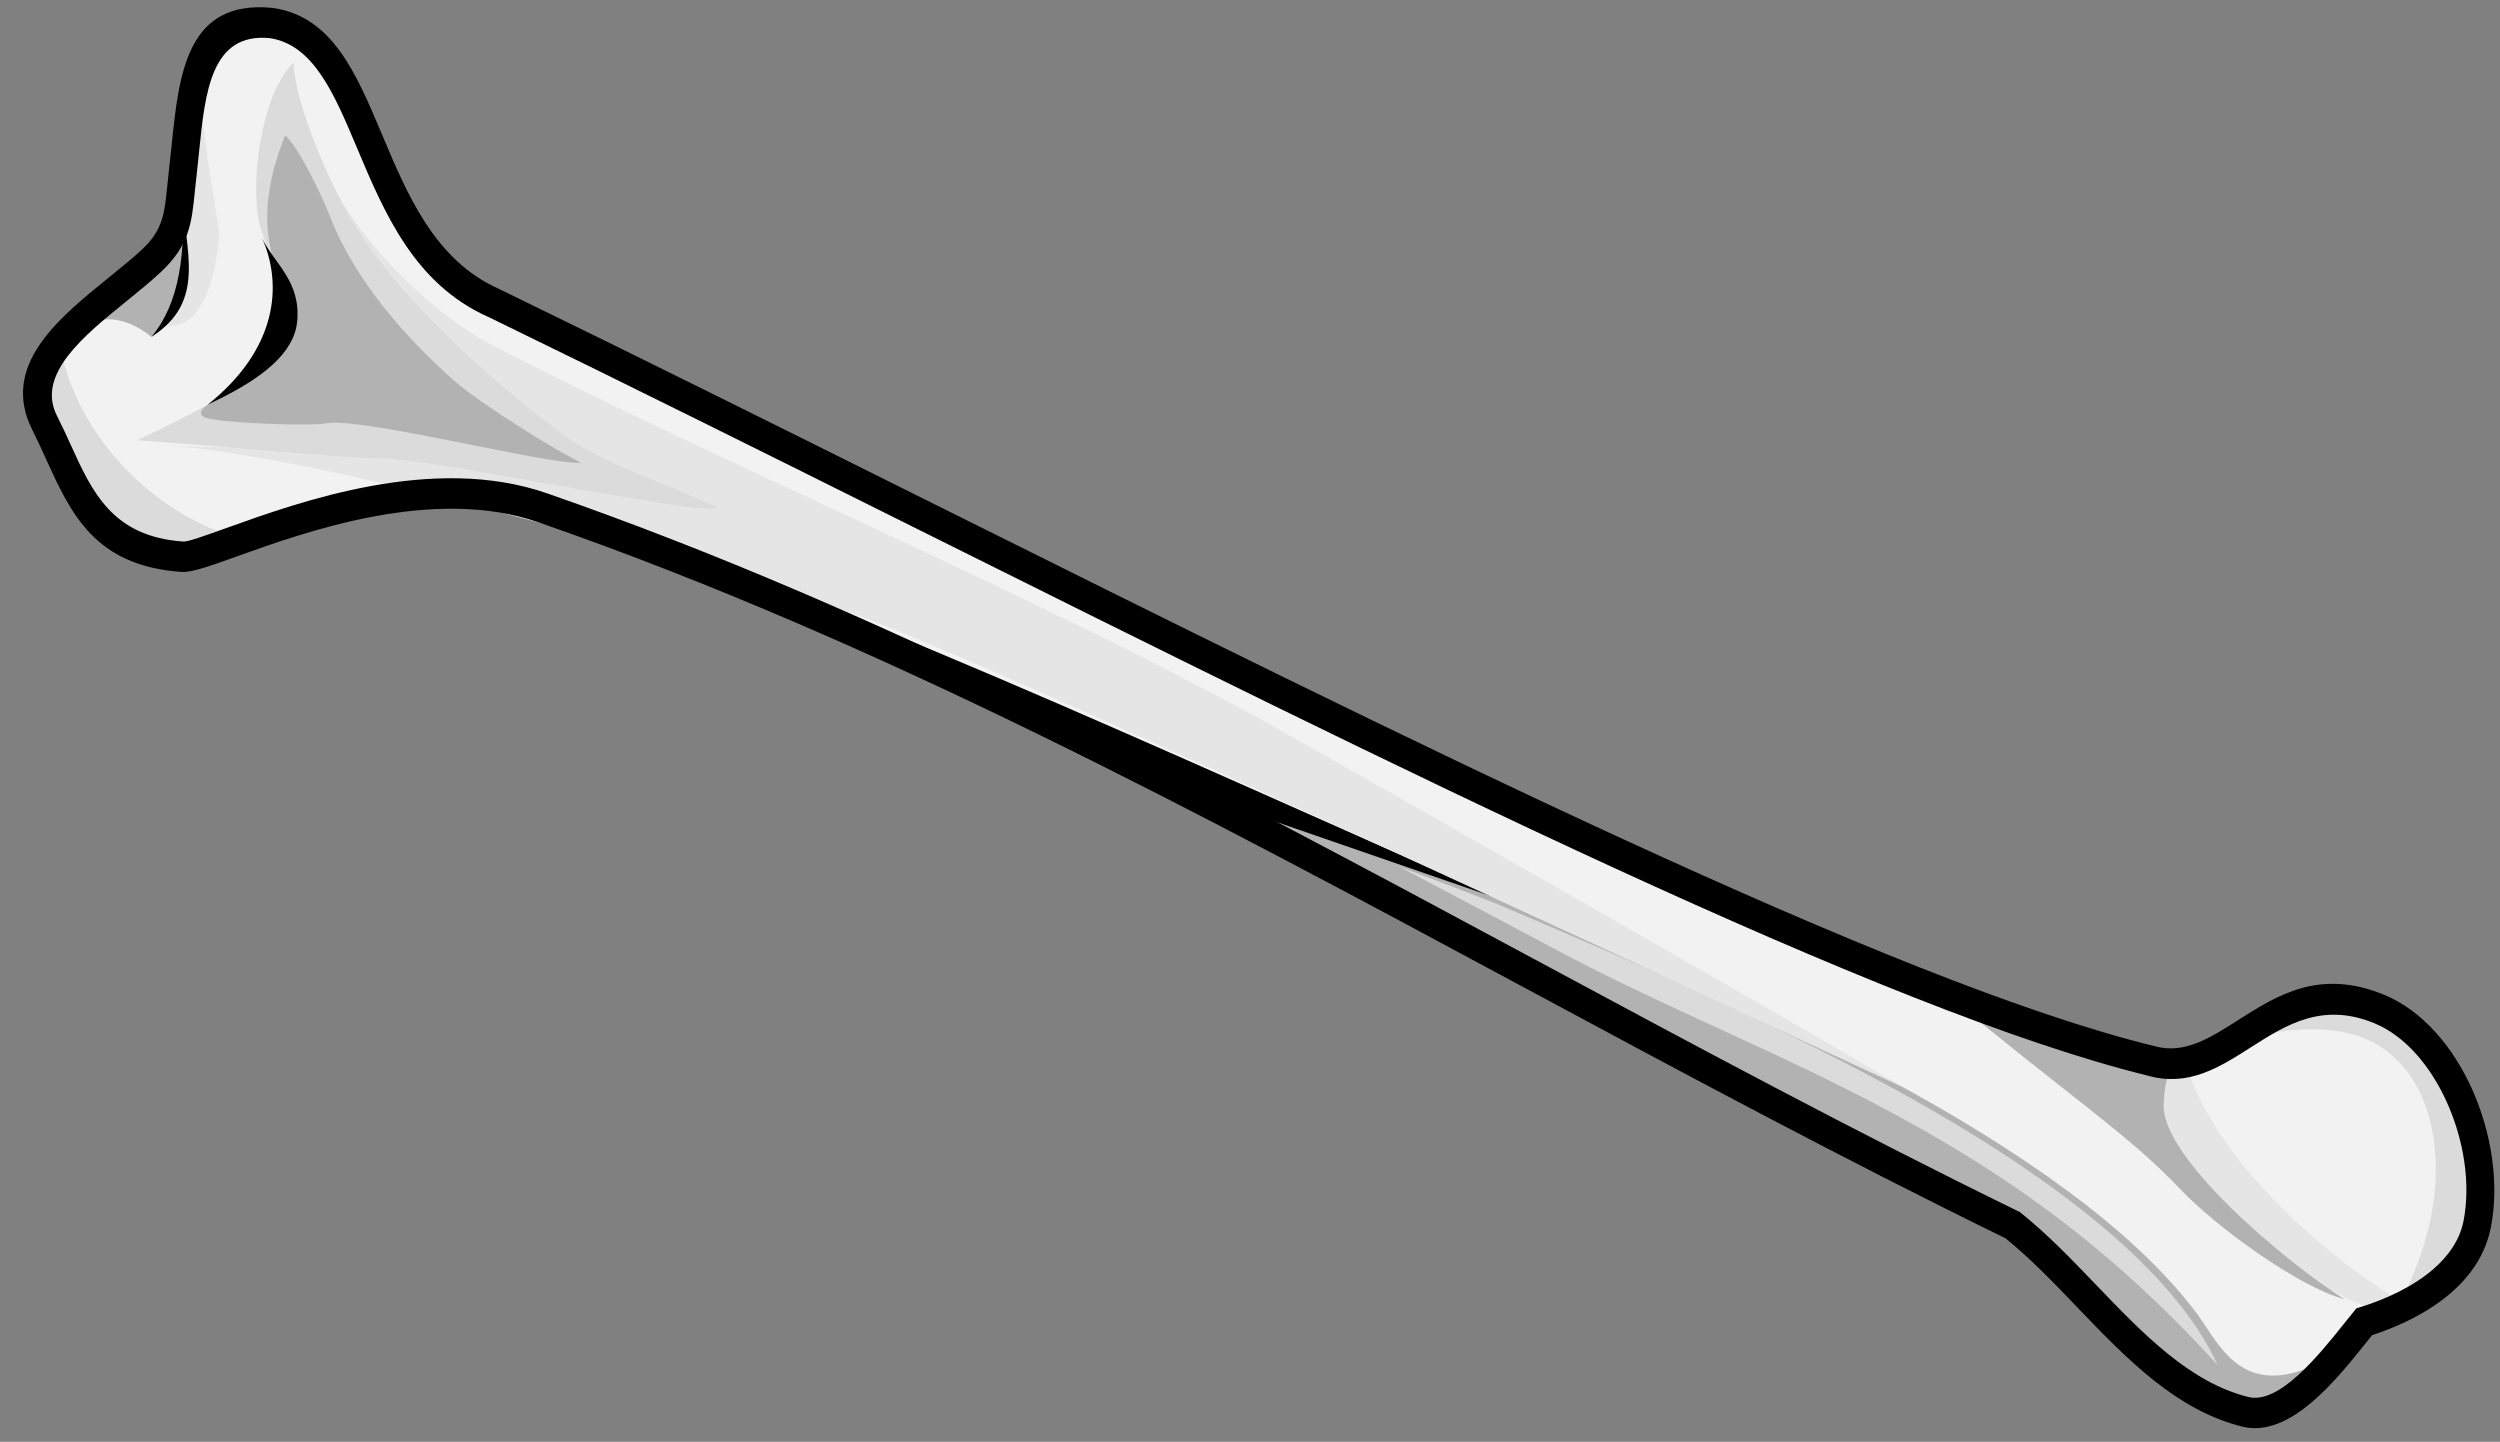<?xml version="1.0" encoding="UTF-8"?><svg xmlns="http://www.w3.org/2000/svg" xmlns:xlink="http://www.w3.org/1999/xlink" height="219.5" preserveAspectRatio="xMidYMid meet" version="1.0" viewBox="-3.5 -1.1 380.6 219.5" width="380.6" zoomAndPan="magnify"><rect x="-3.5" y="-1.1" width="380.6" height="219.5" fill="#808080" stroke="none"/><g><g id="change1_1"><path clip-rule="evenodd" d="M324.033,160.423 C272.435,147.806,163.544,89.659,71.646,45.016C51.116,35.892,53.933,4.672,37.731,2.4 C25.401,1.229,25.63,14.209,24.298,25.431c-0.665,5.61-0.357,9.057-4.689,13.118 C12.239,45.46-1.843,53.176,3.315,63.32c4.642,9.13,6.71,19.374,20.977,20.336 c4.338,0.293,32.471-15.212,54.827-7.448c77.845,27.031,149.196,72.808,223.793,109.214 c11.801,9.469,21.135,24.857,35.402,28.408c6.518,1.622,13.707-8.265,18.111-13.703 c7.189-2.229,15.621-6.87,17.195-14.832c2.389-12.076-4.221-28.343-14.854-32.759 C342.695,145.859,336.002,163.746,324.033,160.423L324.033,160.423z" fill="#F2F2F2" fill-rule="evenodd"/></g><g id="change2_1"><path clip-rule="evenodd" d="M5.549,51.108c-3.021,3.688-4.523,7.712-2.234,12.212 c4.642,9.13,6.71,19.374,20.977,20.336c1.241,0.086,4.432-1.125,8.876-2.714 c-4.364-1.185-8.787-3.356-12.916-6.524C12.135,68.191,6.959,59.501,5.549,51.108L5.549,51.108z" fill="#DBDBDB" fill-rule="evenodd"/></g><g id="change3_1"><path clip-rule="evenodd" d="M324.033,160.423c-0.305-0.075-0.621-0.159-0.93-0.238 c-0.035,12.253,18.203,30.265,28.15,35.156c9.947,4.888,7.115,2.043,9.998,2.959 c0.076-0.43,0.523-0.993,0.541-1.401c-11.656-7.043-28.334-21.611-32.582-36.279 C327.572,160.94,325.863,160.932,324.033,160.423L324.033,160.423z" fill="#E5E5E5" fill-rule="evenodd"/></g><g id="change4_1"><path clip-rule="evenodd" d="M23.994,28.333c-0.07,0.69-0.142,1.344-0.229,1.975 c0.141-0.671,0.285-1.341,0.426-2.011C24.125,28.31,24.06,28.322,23.994,28.333L23.994,28.333z M24.24,29.028 c-0.113,0.348-1.309,4.785-1.453,5.124c-0.624,1.47-1.579,2.893-3.177,4.397 c-3.674,3.459-9.031,7.102-12.827,11.155c4.043-2.889,8.273-3.136,12.777,0.474 C24.788,46.779,25.218,38.004,24.24,29.028L24.24,29.028z" fill="#B2B2B2" fill-rule="evenodd"/></g><g id="change4_2"><path clip-rule="evenodd" d="M176.216,118.987c2.232,1.198,52.884,27.98,55.114,29.182 c23.742,12.763,47.494,25.495,71.582,37.252c10.881,8.729,19.66,22.488,32.147,27.367 c1.057,0.414,8.363,5.615,17.824-8.273c-14.568,9.313-18.293-0.77-21.9-5.599 c-19.479-26.073-70.004-47.837-105.318-62.831C224.299,135.507,195.443,124.069,176.216,118.987L176.216,118.987z" fill="#B2B2B2" fill-rule="evenodd"/></g><g id="change2_2"><path clip-rule="evenodd" d="M209.57,130.865c10.649,5.626,20.523,10.847,23.5,12.446 c14.367,7.725,29.752,13.945,44.428,21.338c21.834,11,38.859,22.597,56.611,42.067 c-10.121-22.183-46.859-41.233-64.701-50.019c-14.547-7.163-29.383-13.557-44.252-19.867 c-1.045-0.444-2.125-0.85-3.18-1.262c-2.443-0.956-4.893-1.892-7.346-2.819 C212.947,132.118,211.26,131.49,209.57,130.865L209.57,130.865z" fill="#DBDBDB" fill-rule="evenodd"/></g><g id="change3_2"><path clip-rule="evenodd" d="M24.643,22.241c-0.599,5.449-0.254,8.453,0.292,13.024 c0.256,2.145,1.412,8.672-3.254,13.3c7.208,0.787,8.363-13.15,8.115-14.835 c-1.516-10.297-3.492-19.497-2.482-25.517C25.986,11.651,25.005,16.073,24.643,22.241L24.643,22.241z" fill="#E5E5E5" fill-rule="evenodd"/></g><g id="change5_1"><path clip-rule="evenodd" d="M82.519,77.402c34.765,9.491,92.571,36.504,143.145,58.685 c-16.484-5.7-32.967-11.401-49.448-17.099C145.939,103.846,115.669,88.856,82.519,77.402L82.519,77.402z" fill="inherit" fill-rule="evenodd"/></g><g id="change3_3"><path clip-rule="evenodd" d="M286.34,164.485 c-18.18-10.791-76.576-44.077-94.323-54.074C156.613,90.465,105.002,68.963,70.947,51.175 c-8.245-4.306-19.427-15.153-23.62-23.842c-9.364,2.249-10.381,1.914-0.866,11.987 c12.707,13.454,28.721,25.066,15.418,27.344c-4.961,0.849-24.961,0.78-43.18-0.116 c26.399,0.548,99.525,23.212,106.475,25.371C143.085,97.49,282.836,162.971,286.34,164.485L286.34,164.485z" fill="#E5E5E5" fill-rule="evenodd"/></g><g id="change2_3"><path clip-rule="evenodd" d="M105.674,76.159c-6.85-3.365-17.32-6.519-23.406-11.074 c-12.14-9.084-25.488-21.224-32.579-33.2c-2.199-3.711-8.382-16.795-8.47-23.464 c-4.897,4.444-7.108,19.432-4.816,25.957c3.059,8.711,8.078,14.917,1.319,20.412 c-2.519,2.049-11.921,7.19-20.304,11.128c9.415,0.677,33.387,2.856,36.287,2.743 C61.179,68.366,103.557,77.656,105.674,76.159L105.674,76.159z" fill="#DBDBDB" fill-rule="evenodd"/></g><g id="change4_3"><path clip-rule="evenodd" d="M292.611,150.111c18.758,15.583,28,21.555,35.768,29.778 c5.471,5.791,18.029,14.931,25.064,16.816c-9.221-5.804-28.154-21.82-27.535-29.779 c0.18-2.286,0.137-4.569,2.078-6.08C318.24,159.131,306.953,156.009,292.611,150.111L292.611,150.111z" fill="#B2B2B2" fill-rule="evenodd"/></g><g id="change5_2"><path clip-rule="evenodd" d="M19.559,50.178c8.439-5.377,5.143-12.987,4.633-21.881 C24.821,37.232,23.898,44.992,19.559,50.178L19.559,50.178z" fill="inherit" fill-rule="evenodd"/></g><g id="change4_4"><path clip-rule="evenodd" d="M84.948,69.346c-4.344-2.135-15.449-9.108-19.16-12.36 c-7.401-6.489-15.334-15.489-19.019-25.064c-1.143-2.972-4.762-10.611-6.849-12.402 c-1.987,4.841-3.379,10.687-2.441,16.086c1.251,7.205,4.098,12.04-1.055,17.555 c-2.092,2.238-5.933,5.784-8.303,7.344c-1.344,0.884-1.283,1.677-0.239,2.01 c2.652,0.842,16.117,1.277,18.104,0.845C51.107,62.247,80.037,69.742,84.948,69.346L84.948,69.346z" fill="#B2B2B2" fill-rule="evenodd"/></g><g id="change5_3"><path clip-rule="evenodd" d="M36.383,35.12c3.207,7.158,2.328,16.949-8.261,25.384 c4.288-2.08,12.954-6.19,13.611-12.572C42.371,41.736,38.252,39.058,36.383,35.12L36.383,35.12z" fill="inherit" fill-rule="evenodd"/></g><g id="change2_4"><path clip-rule="evenodd" d="M361.252,198.3c5.734-2.601,11.141-6.791,12.369-13.006 c2.389-12.076-4.221-28.343-14.854-32.759c-4.172-1.733-7.715-1.811-10.879-1.034 c-0.885,0.217-11.699,5.331-14.225,7.479c3.022-1.586,11.018-4.372,19.191-3.023 C367.887,158.436,372.119,179.071,361.252,198.3L361.252,198.3z" fill="#DBDBDB" fill-rule="evenodd"/></g><g id="change5_4"><path d="M323.515,162.663c-40.016-9.8-113.955-46.647-187.895-83.493c-21.886-10.908-43.774-21.813-64.77-32.016 l0.001,0.003c-11.279-5.013-15.859-15.896-19.978-25.686c-3.504-8.329-6.638-15.774-13.328-16.769 c-8.897-0.837-9.815,8.201-10.733,17.239c-0.147,1.455-0.294,2.905-0.4,3.802 c-0.116,0.977-0.179,1.61-0.24,2.22c-0.483,4.862-0.821,8.262-5.17,12.342 c-1.576,1.478-3.388,2.946-5.259,4.459c-6.484,5.249-13.771,11.146-10.571,17.442 c0.817,1.605,1.471,3.041,2.118,4.462c3.251,7.146,6.348,13.948,17.129,14.676 c0.688,0.049,3.181-0.849,6.665-2.1c11.071-3.975,31.359-11.261,48.677-5.247 c52.02,18.065,101.112,44.464,150.204,70.86c24.504,13.173,49.006,26.35,73.814,38.456l0.223,0.109l0.164,0.132 c4.051,3.249,7.758,7.113,11.465,10.977c7.111,7.413,14.223,14.821,23.154,17.046 c4.723,1.176,10.775-6.405,14.881-11.549c0.129-0.158,0.229-0.285,1.158-1.435l0.414-0.511l0.596-0.183 c3.799-1.183,7.949-3.056,11.08-5.758c2.307-1.989,4.053-4.427,4.631-7.354 c1.117-5.657,0.057-12.373-2.564-18.153c-2.473-5.451-6.305-10.002-10.961-11.938 c-7.951-3.303-13.527,0.253-18.74,3.58c-4.928,3.142-9.58,6.111-15.764,4.392L323.515,162.663L323.515,162.663z M137.366,74.962c73.771,36.76,147.541,73.523,187.129,83.202l0.059,0.012c4.49,1.245,8.412-1.256,12.561-3.902 c6.062-3.868,12.543-7.999,22.404-3.901c5.729,2.379,10.361,7.796,13.279,14.227 c3.022,6.666,4.229,14.505,2.902,21.2c-0.807,4.087-3.107,7.375-6.125,9.975c-3.459,2.984-7.867,5.059-11.949,6.39 l-0.734,0.923c-4.773,5.982-11.812,14.798-19.041,12.997c-10.094-2.513-17.621-10.358-25.148-18.202 c-3.561-3.712-7.123-7.423-10.879-10.463c-24.844-12.131-49.277-25.268-73.711-38.407 c-48.928-26.307-97.859-52.617-149.634-70.598c-15.995-5.555-35.432,1.427-46.038,5.233 c-3.935,1.413-6.75,2.425-8.273,2.322C10.922,85.077,7.287,77.092,3.471,68.707 c-0.678-1.493-1.364-2.997-2.013-4.274c-5.003-9.843,3.852-17.01,11.732-23.386 c1.823-1.478,3.59-2.905,5.027-4.256c3.084-2.893,3.349-5.554,3.726-9.355c0.083-0.826,0.169-1.699,0.243-2.317 c0.187-1.581,0.296-2.654,0.405-3.722C23.735,10.127,24.878-1.141,37.909,0.093l0.086,0.012 c9.091,1.275,12.699,9.853,16.738,19.449c3.786,9,7.995,19.003,17.71,23.321l0.061,0.028 C93.534,53.12,115.451,64.042,137.366,74.962L137.366,74.962z" fill="inherit"/></g></g></svg>